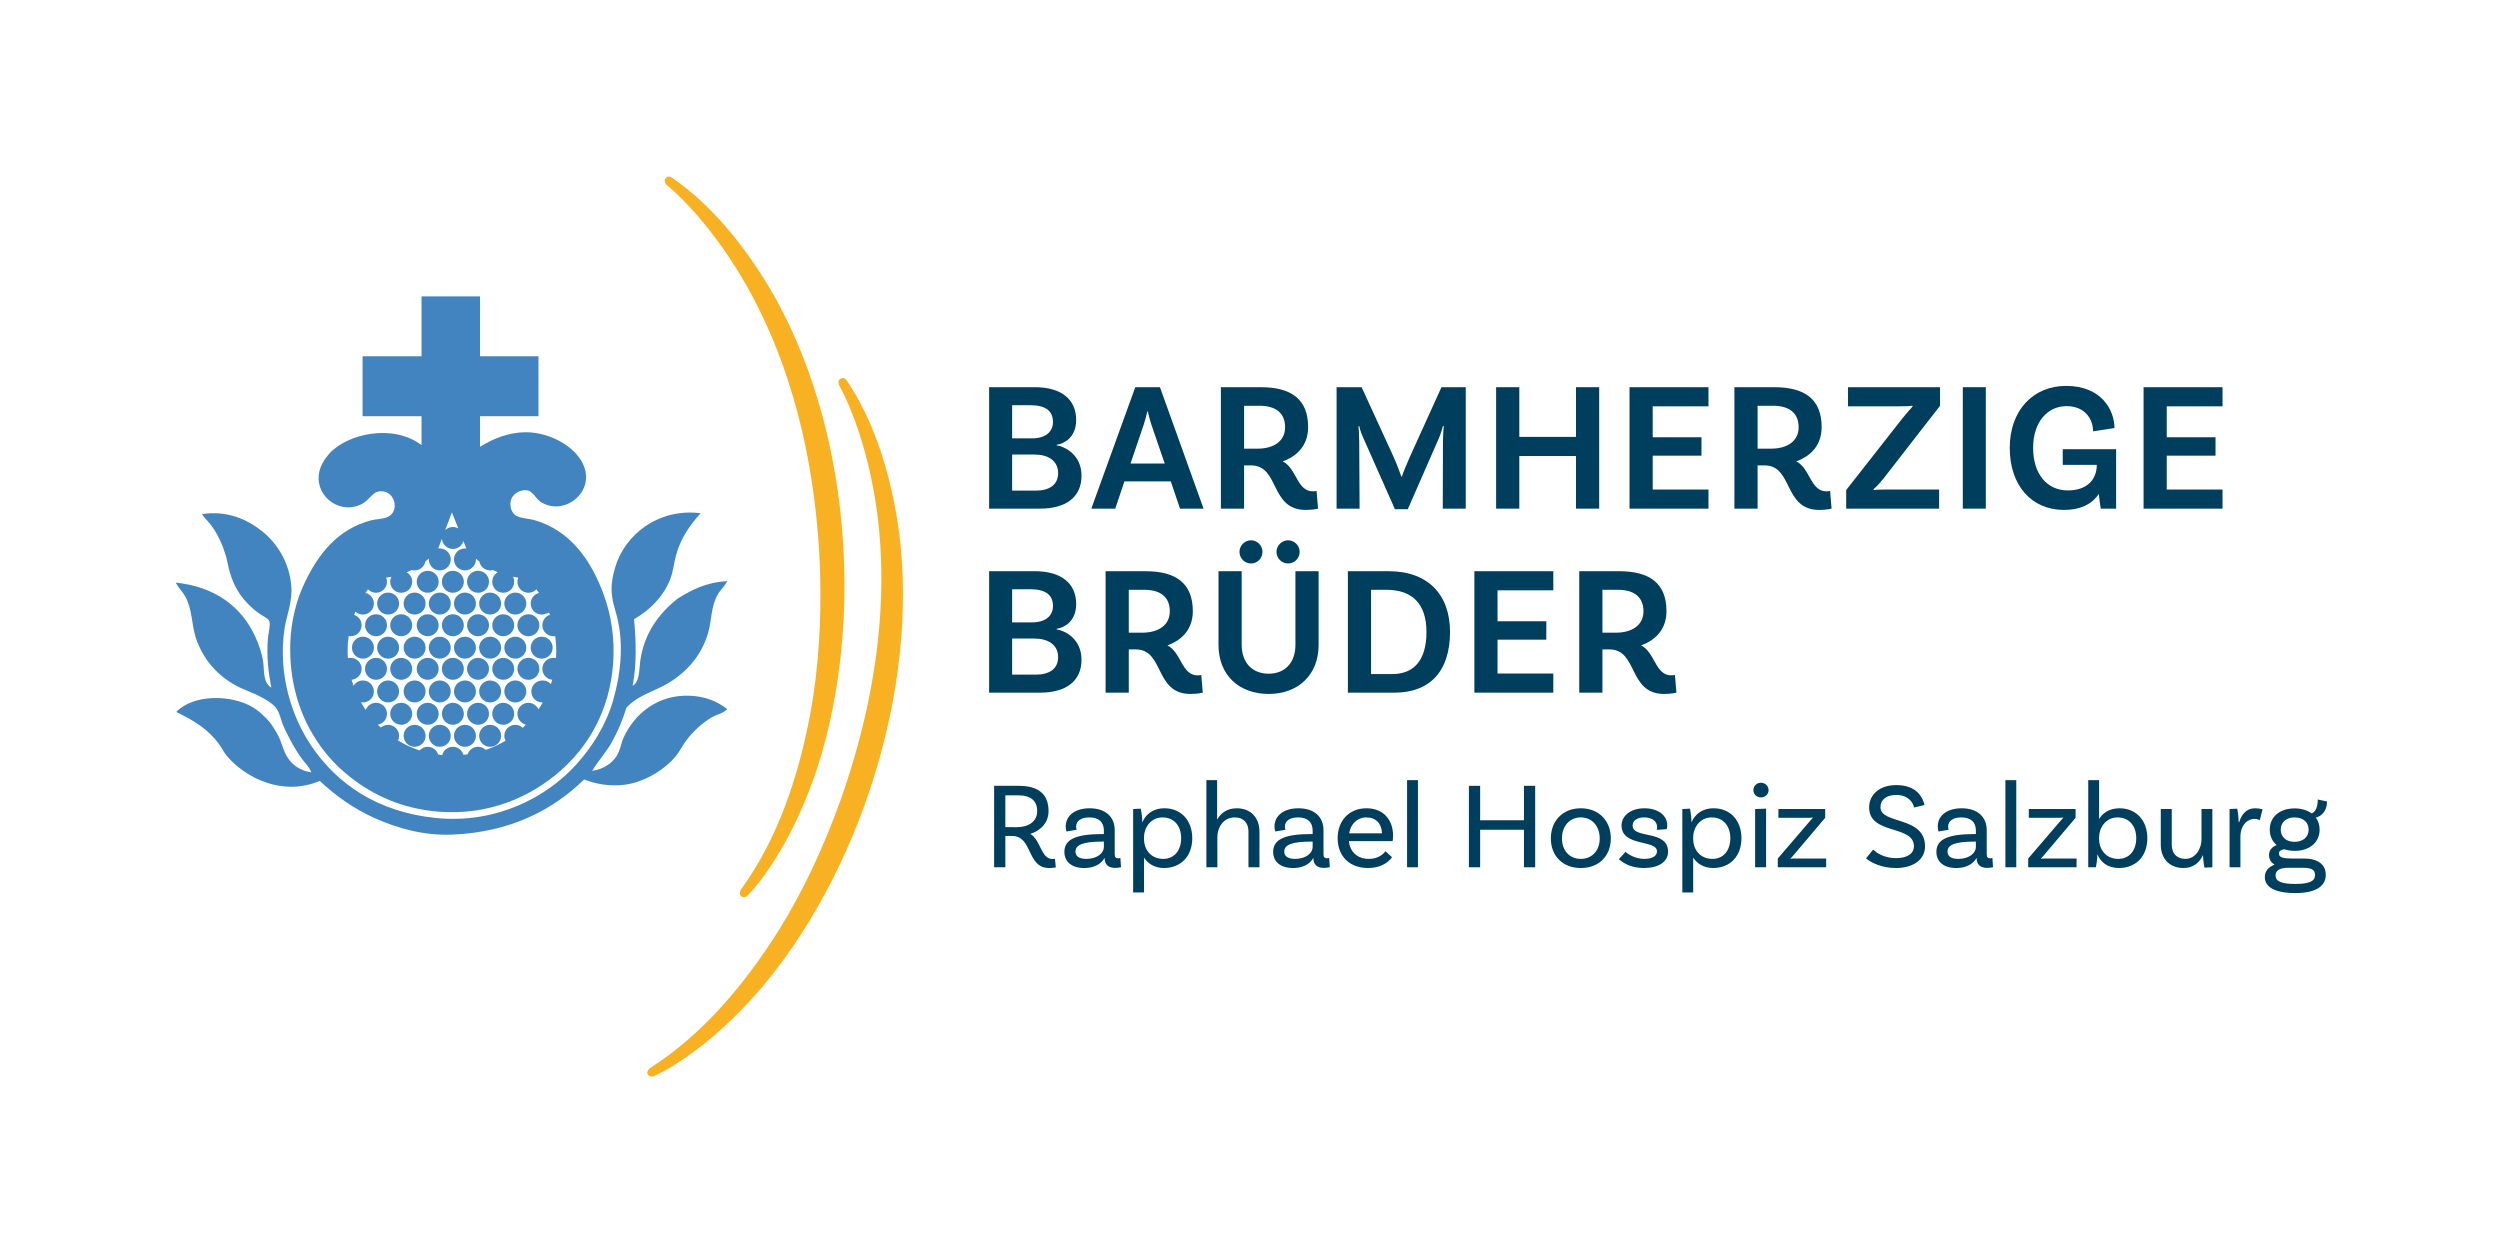 <?xml version="1.0" encoding="utf-8"?>
<!-- Generator: Adobe Illustrator 29.5.1, SVG Export Plug-In . SVG Version: 9.03 Build 0)  -->
<svg version="1.1" id="Ebene_1" xmlns="http://www.w3.org/2000/svg" xmlns:xlink="http://www.w3.org/1999/xlink" x="0px" y="0px"
	 viewBox="0 0 1114.016 558.425" style="enable-background:new 0 0 1114.016 558.425;" xml:space="preserve">
<g>
	<g>
		<path style="fill:#003E5D;" d="M470.482,386.518c0,0-1.375,0.275-2.97,0.275c-10.174,0-7.149-14.298-16.608-14.298h-2.914v13.968
			h-5.005v-36.295h10.943c8.47,0,13.309,3.409,13.309,11.273c0,5.06-3.354,8.579-8.139,10.174c4.674,2.64,4.729,11.163,9.898,11.163
			c0.66,0,1.1-0.11,1.1-0.11L470.482,386.518z M453.214,368.59c5.114,0,8.964-2.529,8.964-7.148c0-4.675-2.97-7.039-8.469-7.039
			h-5.719v14.188H453.214z"/>
		<path style="fill:#003E5D;" d="M499.533,386.408c0,0-1.265,0.33-2.64,0.33c-2.694,0-4.674-1.266-4.674-4.29v-0.055h-0.11
			c-0.715,1.319-2.97,4.399-9.019,4.399c-5.72,0-8.799-2.97-8.799-7.204c0-5.664,5.389-7.919,16.827-7.919h0.771v-1.649
			c0-3.52-2.146-5.774-6.435-5.774c-3.685,0-5.939,1.484-5.939,4.179c0,0.605,0.11,0.936,0.275,1.32l-4.564,0.77
			c0,0-0.33-0.989-0.33-2.254c0-4.729,4.069-8.084,10.669-8.084c7.039,0,11.163,3.794,11.163,9.788v10.504
			c0,1.43,0.385,1.979,1.595,1.979c0.33,0,0.715-0.055,0.936-0.109L499.533,386.408z M491.89,377.499v-2.475h-0.771
			c-8.854,0-11.878,1.595-11.878,4.454c0,2.035,1.54,3.245,4.839,3.245C489.14,382.724,491.89,379.919,491.89,377.499z"/>
		<path style="fill:#003E5D;" d="M531.279,373.54c0,7.974-5.06,13.253-12.648,13.253c-4.069,0-7.094-1.925-8.854-4.619v15.508h-4.84
			v-37.175l3.409-0.165c0.386,1.76,0.716,5.004,0.66,6.049h0.056c1.43-3.354,4.509-6.214,9.843-6.214
			C526.22,360.177,531.279,365.511,531.279,373.54z M526.33,373.54c0-5.555-3.189-9.294-8.305-9.294
			c-5.499,0-8.248,4.895-8.248,8.743v1.045c0,3.905,2.584,8.689,8.578,8.689C523.195,382.724,526.33,379.039,526.33,373.54z"/>
		<path style="fill:#003E5D;" d="M561.221,370.57v15.893h-4.895V370.57c0-3.795-2.145-6.324-6.049-6.324
			c-5.39,0-7.81,4.784-7.81,8.688v13.528h-4.894v-38.825h4.784v17.433h0.109c1.54-2.694,4.29-4.894,8.634-4.894
			C557.316,360.177,561.221,364.355,561.221,370.57z"/>
		<path style="fill:#003E5D;" d="M592.564,386.408c0,0-1.265,0.33-2.64,0.33c-2.694,0-4.674-1.266-4.674-4.29v-0.055h-0.11
			c-0.715,1.319-2.97,4.399-9.019,4.399c-5.72,0-8.799-2.97-8.799-7.204c0-5.664,5.389-7.919,16.827-7.919h0.771v-1.649
			c0-3.52-2.146-5.774-6.435-5.774c-3.685,0-5.939,1.484-5.939,4.179c0,0.605,0.11,0.936,0.275,1.32l-4.564,0.77
			c0,0-0.33-0.989-0.33-2.254c0-4.729,4.069-8.084,10.669-8.084c7.039,0,11.163,3.794,11.163,9.788v10.504
			c0,1.43,0.385,1.979,1.595,1.979c0.33,0,0.715-0.055,0.936-0.109L592.564,386.408z M584.921,377.499v-2.475h-0.771
			c-8.854,0-11.878,1.595-11.878,4.454c0,2.035,1.54,3.245,4.839,3.245C582.171,382.724,584.921,379.919,584.921,377.499z"/>
		<path style="fill:#003E5D;" d="M601.075,374.805c0.495,4.784,3.74,7.919,8.909,7.919c3.959,0,6.214-1.87,7.369-3.41l2.97,2.695
			c-2.42,3.189-6.27,4.784-10.724,4.784c-8.304,0-13.528-5.334-13.528-13.253c0-7.754,5.004-13.363,12.868-13.363
			c7.644,0,11.823,5.334,11.823,12.153c0,1.539-0.22,2.475-0.22,2.475H601.075z M601.186,371.34h14.628
			c-0.055-4.289-2.75-7.094-6.874-7.094C604.76,364.246,601.9,367.16,601.186,371.34z"/>
		<path style="fill:#003E5D;" d="M627.002,347.638h4.84v38.825h-4.84V347.638z"/>
		<path style="fill:#003E5D;" d="M684.088,350.168v36.295h-5.005v-16.718h-19.522v16.718h-5.004v-36.295h5.004v15.343h19.522
			v-15.343H684.088z"/>
		<path style="fill:#003E5D;" d="M717.791,373.595c0,7.864-5.334,13.198-13.363,13.198c-8.028,0-13.362-5.334-13.362-13.198
			s5.334-13.418,13.362-13.418C712.457,360.177,717.791,365.73,717.791,373.595z M712.842,373.595c0-5.39-3.354-9.349-8.414-9.349
			c-5.059,0-8.413,3.959-8.413,9.349c0,5.389,3.354,9.129,8.413,9.129C709.487,382.724,712.842,378.983,712.842,373.595z"/>
		<path style="fill:#003E5D;" d="M738.412,368.535c0-2.694-2.365-4.289-5.774-4.289c-3.245,0-5.114,1.484-5.114,3.629
			c0,6.104,15.618,1.705,15.782,11.549c0.056,4.675-4.399,7.369-10.723,7.369c-6.38,0-9.734-2.694-11.219-3.904l2.97-3.3
			c1.1,1.045,4.344,3.135,8.304,3.135c3.85,0,5.719-1.375,5.719-3.354c0-5.335-15.782-1.925-15.782-11.549
			c0-4.289,4.069-7.644,10.173-7.644c6.104,0,10.174,3.189,10.174,7.479c0,1.045-0.22,1.814-0.22,1.814l-4.454,0.33
			C738.356,369.415,738.412,368.92,738.412,368.535z"/>
		<path style="fill:#003E5D;" d="M775.997,373.54c0,7.974-5.06,13.253-12.648,13.253c-4.069,0-7.094-1.925-8.854-4.619v15.508h-4.84
			v-37.175l3.409-0.165c0.386,1.76,0.716,5.004,0.66,6.049h0.056c1.43-3.354,4.509-6.214,9.843-6.214
			C770.938,360.177,775.997,365.511,775.997,373.54z M771.048,373.54c0-5.555-3.189-9.294-8.305-9.294
			c-5.499,0-8.248,4.895-8.248,8.743v1.045c0,3.905,2.584,8.689,8.578,8.689C767.913,382.724,771.048,379.039,771.048,373.54z"/>
		<path style="fill:#003E5D;" d="M784.679,355.337c-1.87,0-3.354-1.375-3.354-3.244c0-1.87,1.484-3.3,3.354-3.3
			c1.869,0,3.409,1.43,3.409,3.3C788.088,353.962,786.548,355.337,784.679,355.337z M782.094,360.507l4.895-0.165v26.121h-4.895
			V360.507z"/>
		<path style="fill:#003E5D;" d="M792.196,382.559l14.243-16.608c0.715-0.824,0.99-1.154,1.375-1.539l-0.055-0.11
			c-0.605,0.11-1.43,0.11-2.145,0.11h-13.144v-3.904h20.842v3.904l-13.362,15.782c-1.101,1.32-1.485,1.76-2.09,2.365l0.055,0.109
			c0.55-0.109,1.21-0.109,2.364-0.109h13.474v3.904h-21.558V382.559z"/>
		<path style="fill:#003E5D;" d="M844.938,354.237c-4.234,0-6.983,2.034-6.983,5.499c0,7.699,19.853,3.795,19.853,17.378
			c0,5.829-5.114,9.679-12.924,9.679c-6.489,0-11.163-2.42-13.363-4.29l3.135-3.904c1.484,1.32,4.729,3.795,10.229,3.795
			c5.005,0,7.974-2.035,7.974-5.279c0-9.679-19.962-4.949-19.962-17.323c0-5.938,4.949-9.953,12.043-9.953
			c9.844,0,11.989,6.269,12.648,8.854l-4.674,1.155C852.583,357.922,850.604,354.237,844.938,354.237z"/>
		<path style="fill:#003E5D;" d="M888.107,386.408c0,0-1.266,0.33-2.64,0.33c-2.695,0-4.675-1.266-4.675-4.29v-0.055h-0.11
			c-0.715,1.319-2.969,4.399-9.019,4.399c-5.719,0-8.799-2.97-8.799-7.204c0-5.664,5.39-7.919,16.828-7.919h0.77v-1.649
			c0-3.52-2.145-5.774-6.434-5.774c-3.685,0-5.939,1.484-5.939,4.179c0,0.605,0.109,0.936,0.274,1.32l-4.564,0.77
			c0,0-0.329-0.989-0.329-2.254c0-4.729,4.069-8.084,10.668-8.084c7.039,0,11.164,3.794,11.164,9.788v10.504
			c0,1.43,0.385,1.979,1.595,1.979c0.33,0,0.715-0.055,0.935-0.109L888.107,386.408z M880.463,377.499v-2.475h-0.77
			c-8.854,0-11.879,1.595-11.879,4.454c0,2.035,1.54,3.245,4.84,3.245C877.714,382.724,880.463,379.919,880.463,377.499z"/>
		<path style="fill:#003E5D;" d="M893.626,347.638h4.84v38.825h-4.84V347.638z"/>
		<path style="fill:#003E5D;" d="M903.779,382.559l14.243-16.608c0.715-0.824,0.99-1.154,1.375-1.539l-0.056-0.11
			c-0.604,0.11-1.43,0.11-2.145,0.11h-13.143v-3.904h20.842v3.904l-13.363,15.782c-1.1,1.32-1.484,1.76-2.09,2.365l0.055,0.109
			c0.551-0.109,1.21-0.109,2.365-0.109h13.473v3.904h-21.557V382.559z"/>
		<path style="fill:#003E5D;" d="M956.872,373.54c0,7.974-5.06,13.253-12.648,13.253c-5.169,0-8.304-2.75-9.624-6.214
			c0.056,1.045-0.274,4.124-0.66,5.884h-3.409v-38.825h4.84v17.323c1.649-2.694,4.564-4.784,9.128-4.784
			C951.812,360.177,956.872,365.511,956.872,373.54z M951.923,373.54c0-5.555-3.189-9.294-8.305-9.294
			c-5.499,0-8.248,4.895-8.248,8.743v1.045c0,3.905,2.584,8.689,8.578,8.689C948.788,382.724,951.923,379.039,951.923,373.54z"/>
		<path style="fill:#003E5D;" d="M985.841,360.507v25.956l-3.52,0.165c-0.44-1.979-0.66-4.895-0.66-5.499h-0.055
			c-1.431,3.134-4.18,5.664-8.634,5.664c-6.215,0-10.119-4.18-10.119-10.394v-15.893h4.895v15.893c0,3.794,2.145,6.324,6.049,6.324
			c4.784,0,7.204-4.895,7.204-8.634v-13.583H985.841z"/>
		<path style="fill:#003E5D;" d="M1008.193,360.616l-1.21,4.895c-0.55-0.33-1.32-0.605-2.42-0.605c-2.915,0-6.214,2.585-6.214,7.975
			v13.583h-4.84v-25.956l3.409-0.165c0.44,1.979,0.66,4.894,0.66,6.049h0.22c0.99-3.409,3.19-6.214,7.039-6.214
			C1005.993,360.177,1007.203,360.342,1008.193,360.616z"/>
		<path style="fill:#003E5D;" d="M1036.384,389.872c0,4.455-3.629,8.084-13.527,8.084c-9.35,0-13.639-2.749-13.639-7.148
			c0-2.53,1.484-4.455,4.399-5.5c-1.54-0.88-2.529-2.254-2.529-4.399c0-2.145,1.539-3.629,3.409-4.344
			c-1.979-1.65-3.079-4.015-3.079-6.874c0-5.664,4.399-9.459,11.053-9.459c3.08,0,5.72,0.825,7.645,2.255
			c1.869-0.88,2.694-3.024,2.694-6.215l4.125,0.88c0,4.95-3.3,6.875-5.005,7.149c1.1,1.485,1.705,3.3,1.705,5.39
			c0,5.664-4.455,9.458-11.108,9.458c-1.705,0-3.3-0.274-4.675-0.715c-1.43,0.221-2.364,0.825-2.364,1.87
			c0,1.814,2.09,2.255,5.664,2.255h5.389C1032.699,382.559,1036.384,385.088,1036.384,389.872z M1031.6,389.872
			c0-2.64-2.09-3.189-5.994-3.189h-5.774c-4.564,0-5.829,1.54-5.829,3.41c0,2.64,2.53,3.794,8.854,3.794
			C1029.125,393.887,1031.6,392.677,1031.6,389.872z M1016.312,369.69c0,3.299,2.42,5.444,6.159,5.444
			c3.795,0,6.27-2.146,6.27-5.444c0-3.3-2.475-5.444-6.214-5.444C1018.786,364.246,1016.312,366.391,1016.312,369.69z"/>
	</g>
</g>
<g>
	<g>
		<path style="fill:#003E5D;" d="M481.925,211.977c0,9.348-6.642,14.678-18.532,14.678h-22.632v-54.121h20.418
			c11.48,0,18.368,5.248,18.368,14.596c0,8.036-5.576,10.578-8.692,11.07v0.246C474.545,199.021,481.925,202.629,481.925,211.977z
			 M459.211,180.571h-8.2v14.76h8.938c6.067,0,9.266-3.034,9.266-7.298C469.215,183.195,466.017,180.571,459.211,180.571z
			 M471.511,210.829c0-5.576-4.51-8.282-10.578-8.282h-9.922v16.072h10.66C467.411,218.619,471.511,216.159,471.511,210.829z"/>
		<path style="fill:#003E5D;" d="M521.719,214.519h-20.664l-4.101,12.136h-10.659l19.598-54.121h10.988l19.434,54.121h-10.496
			L521.719,214.519z M519.013,206.565l-5.904-17.22c-0.573-1.64-1.147-3.936-1.64-5.986h-0.246c-0.41,2.05-1.066,4.346-1.64,6.068
			l-5.822,17.138H519.013z"/>
		<path style="fill:#003E5D;" d="M587.334,226.655c0,0-2.132,0.574-5.493,0.574c-16.072,0-11.562-19.844-24.354-19.844h-3.116v19.27
			h-10.332v-54.121h17.794c13.612,0,21.074,5.412,21.074,17.794c0,7.544-4.264,12.71-11.316,15.252
			c6.232,3.116,6.314,13.366,13.448,13.366c0.902,0,1.641-0.164,1.641-0.164L587.334,226.655z M560.438,199.923
			c7.134,0,12.218-3.362,12.218-9.512c0-6.314-4.1-9.594-11.398-9.594h-6.888v19.106H560.438z"/>
		<path style="fill:#003E5D;" d="M653.154,226.655h-10.25l0.082-30.012c0-2.378,0.246-6.232,0.41-6.642l-0.41-0.164
			c-0.164,0.738-1.147,4.018-1.804,5.412l-13.858,31.652h-5.739l-14.187-31.98c-1.066-2.214-1.64-4.674-1.722-5.084l-0.328,0.164
			c0.082,0.41,0.328,4.264,0.328,6.642l0.164,30.012H595.59v-54.121h11.152l14.187,30.915c1.394,3.116,3.116,7.626,3.525,8.938
			h0.246c0.328-1.312,2.214-5.822,3.608-8.938l14.022-30.915h10.823V226.655z"/>
		<path style="fill:#003E5D;" d="M712.604,172.535v54.121h-10.332v-23.452h-25.256v23.452h-10.332v-54.121h10.332v22.14h25.256
			v-22.14H712.604z"/>
		<path style="fill:#003E5D;" d="M736.458,181.063v13.776h21.73v8.2h-21.73v15.088h24.847v8.528h-35.179v-54.121h35.179v8.528
			H736.458z"/>
		<path style="fill:#003E5D;" d="M816.161,226.655c0,0-2.132,0.574-5.494,0.574c-16.072,0-11.562-19.844-24.354-19.844h-3.116v19.27
			h-10.332v-54.121h17.795c13.611,0,21.074,5.412,21.074,17.794c0,7.544-4.265,12.71-11.316,15.252
			c6.232,3.116,6.314,13.366,13.448,13.366c0.901,0,1.64-0.164,1.64-0.164L816.161,226.655z M789.265,199.923
			c7.134,0,12.219-3.362,12.219-9.512c0-6.314-4.101-9.594-11.398-9.594h-6.889v19.106H789.265z"/>
		<path style="fill:#003E5D;" d="M822.671,218.373l25.338-32.308c1.558-1.886,3.608-4.264,4.264-4.92l-0.164-0.328
			c-1.065,0.164-3.279,0.246-6.806,0.246H823.49v-8.528h41.001v8.282l-25.093,32.308c-2.378,2.952-3.854,4.264-4.592,4.92
			l0.246,0.328c0.82-0.164,2.952-0.246,6.806-0.246h22.223v8.528h-41.41V218.373z"/>
		<path style="fill:#003E5D;" d="M874.642,172.535h10.25v54.121h-10.25V172.535z"/>
		<path style="fill:#003E5D;" d="M942.956,226.655h-6.807c-0.163-0.656-0.573-3.034-0.901-6.56
			c-3.116,4.674-8.364,7.134-15.498,7.134c-14.515,0-24.19-10.906-24.19-27.634c0-16.811,10.496-27.634,25.092-27.634
			c15.908,0,21.566,10.906,21.566,18.778l-9.512,1.476c0-5.084-3.28-11.234-11.891-11.234c-8.2,0-14.842,6.806-14.842,18.614
			c0,11.316,5.904,18.942,15.498,18.942c8.528,0,12.874-4.838,12.874-11.398h-15.17v-6.97h23.78V226.655z"/>
		<path style="fill:#003E5D;" d="M965.521,181.063v13.776h21.73v8.2h-21.73v15.088h24.847v8.528h-35.179v-54.121h35.179v8.528
			H965.521z"/>
		<path style="fill:#003E5D;" d="M481.925,293.978c0,9.348-6.642,14.678-18.532,14.678h-22.632v-54.121h20.418
			c11.48,0,18.368,5.248,18.368,14.596c0,8.036-5.576,10.578-8.692,11.07v0.246C474.545,281.021,481.925,284.629,481.925,293.978z
			 M459.211,262.571h-8.2v14.76h8.938c6.067,0,9.266-3.034,9.266-7.298C469.215,265.195,466.017,262.571,459.211,262.571z
			 M471.511,292.829c0-5.576-4.51-8.282-10.578-8.282h-9.922v16.072h10.66C467.411,300.619,471.511,298.159,471.511,292.829z"/>
		<path style="fill:#003E5D;" d="M535.954,308.655c0,0-2.132,0.574-5.494,0.574c-16.072,0-11.562-19.844-24.354-19.844h-3.116v19.27
			h-10.332v-54.121h17.795c13.611,0,21.074,5.412,21.074,17.794c0,7.544-4.265,12.71-11.316,15.252
			c6.232,3.116,6.314,13.366,13.448,13.366c0.901,0,1.64-0.164,1.64-0.164L535.954,308.655z M509.058,281.923
			c7.134,0,12.219-3.362,12.219-9.512c0-6.314-4.101-9.594-11.398-9.594h-6.889v19.106H509.058z"/>
		<path style="fill:#003E5D;" d="M587.581,254.535v32.882c0,13.202-9.021,21.812-22.223,21.812c-13.448,0-22.386-8.61-22.386-21.812
			v-32.882h10.332v32.8c0,8.2,4.92,12.874,12.054,12.874c6.97,0,11.891-4.674,11.891-12.792v-32.882H587.581z M552.32,245.925
			c0-2.788,2.296-5.166,5.166-5.166c2.788,0,5.084,2.378,5.084,5.166c0,2.87-2.296,5.166-5.084,5.166
			C554.616,251.091,552.32,248.795,552.32,245.925z M568.803,245.925c0-2.788,2.378-5.166,5.166-5.166
			c2.87,0,5.166,2.378,5.166,5.166c0,2.87-2.296,5.166-5.166,5.166C571.181,251.091,568.803,248.795,568.803,245.925z"/>
		<path style="fill:#003E5D;" d="M646.136,281.596c0,18.04-9.43,27.06-24.764,27.06h-20.747v-54.121h18.204
			C636.378,254.535,646.136,265.031,646.136,281.596z M635.64,281.596c0-12.629-6.396-18.779-17.876-18.779h-6.807v37.556h9.431
			C629.489,300.373,635.64,294.879,635.64,281.596z"/>
		<path style="fill:#003E5D;" d="M667.315,263.063v13.776h21.73v8.2h-21.73v15.088h24.847v8.528h-35.179v-54.121h35.179v8.528
			H667.315z"/>
		<path style="fill:#003E5D;" d="M747.019,308.655c0,0-2.132,0.574-5.494,0.574c-16.072,0-11.562-19.844-24.354-19.844h-3.116v19.27
			h-10.332v-54.121h17.795c13.611,0,21.074,5.412,21.074,17.794c0,7.544-4.265,12.71-11.316,15.252
			c6.232,3.116,6.314,13.366,13.448,13.366c0.901,0,1.64-0.164,1.64-0.164L747.019,308.655z M720.122,281.923
			c7.134,0,12.219-3.362,12.219-9.512c0-6.314-4.101-9.594-11.398-9.594h-6.889v19.106H720.122z"/>
	</g>
</g>
<g>
	<g>
		<path style="fill:#F8B123;" d="M299.247,79.034c18.245,12.565,32.284,30.368,43.642,49.193
			c35.647,60.17,42.675,146.943,21.537,213.236c-4.573,13.939-10.456,27.519-18.16,40.022c-3.915,6.291-8.101,12.338-13.24,17.738
			c0,0-1.31,1.166-2.654,0.233c-1.34-0.932-0.288-2.941-0.288-2.941c16.644-22.877,25.692-50.584,30.944-78.151
			c3.847-20.868,5.002-42.23,4.416-63.423c-1.886-56.125-16.761-114.056-53.615-157.647c-4.539-5.331-9.469-10.504-14.845-14.961
			c0,0-1.406-1.563-0.511-2.739C297.752,77.906,299.247,79.034,299.247,79.034z"/>
		<path style="fill:#F8B123;" d="M377.181,169.339c12.369,18.379,18.907,40.087,22.575,61.764
			c11.115,69.049-14.149,152.36-58.113,206.291c-9.363,11.296-19.812,21.773-31.564,30.584c-5.948,4.416-12.061,8.509-18.818,11.649
			c0,0-1.649,0.603-2.554-0.754c-0.905-1.361,0.806-2.842,0.806-2.842c23.875-15.187,42.446-37.65,57.438-61.373
			c11.224-18.005,20.131-37.458,27.351-57.39c18.818-52.912,26.206-112.263,7.892-166.327c-2.266-6.627-4.957-13.247-8.327-19.363
			c0,0-0.734-1.968,0.531-2.736C376.204,167.741,377.181,169.339,377.181,169.339z"/>
	</g>
	<g>
		<g>
			<path style="fill:#4284BF;" d="M277.877,328.683c-0.926,2.042-1.278,4.432-2.333,6.779c-1.952,4.349-6.445,7.26-11.652,8.053
				c2.426-4.217,6.086-8.049,8.688-12.714c2.641-4.737,4.866-9.872,6.567-15.463c4.274-4.669,9.951-6.51,15.255-9.111
				c9.872-4.845,17.979-13.012,21.187-24.366c1.518-5.372,1.206-11.627,4.238-16.949c1.177-2.067,3.025-3.538,4.234-5.932
				c-9.574,0.456-16.034,4.019-22.245,7.841c-7.967,6.456-14.763,15.036-16.525,27.754c-0.531,3.84-0.172,9.273-3.388,11.017
				c1.895-9.721,1.529-20.085,0.635-29.663c7.048-4.055,13.116-10.156,16.102-17.796c1.396-3.571,1.597-7.202,2.752-11.229
				c2.103-7.321,6.072-12.944,10.805-18.219c-19.274-2.372-34.081,10.037-38.136,24.363c-0.743,2.627-1.299,5.089-1.482,7.626
				c-0.413,5.756,1.317,10.03,2.329,13.985c3.305,12.901,1.486,26.799-1.906,38.135c-3.323,11.103-9.574,20.48-16.102,27.754
				c-12.969,14.455-35.566,26.699-62.71,23.943c-26.01-2.645-43.996-15.158-55.508-32.204c-8.437-12.495-15-31.615-11.867-52.332
				c0.843-5.577,3.617-11.785,2.968-19.066c-0.919-10.292-6.144-18.578-12.711-23.943c-6.617-5.401-15.843-9.642-27.119-7.837
				c1.306,1.891,2.935,3.323,4.234,5.085c2.81,3.804,4.895,8.329,6.359,13.134c0.746,2.462,1.095,5.031,1.906,7.841
				c2.272,7.852,6.406,12.947,11.864,17.372c1.841,1.489,5.318,2.986,5.72,4.234c0.542,1.69-0.441,5.386-0.635,7.629
				c-0.689,8.06,0.165,14.961,1.482,22.034c-3.829-2.487-3.057-7.751-3.599-11.44c-0.621-4.22-2.056-8.096-3.603-11.44
				c-6.104-13.206-17.806-22.141-35.383-23.943c1.493,2.742,2.979,3.876,4.238,6.147c3.223,5.799,2.817,12.51,4.662,18.219
				c3.603,11.139,11.663,19.281,22.245,23.516c4.547,1.819,12.075,5.049,14.196,8.9c1.324,2.404,1.801,5.397,2.964,7.837
				c2.376,4.992,4.888,9.729,7.841,13.773c1.518,2.081,3.556,3.912,4.238,6.144c-4.866-0.75-8.103-3.054-10.382-6.355
				c-2.167-3.14-2.756-7.281-4.662-10.593c-1.367-2.379-2.734-4.83-4.873-6.994c-1.586-1.6-3.843-3.732-6.144-5.085
				c-9.503-5.569-26.139-5.979-34.109,2.121c7.816,3.754,14.494,7.819,19.278,14.616c1.313,1.866,2.056,3.52,3.391,5.089
				c8.124,9.556,24.678,18.111,41.311,11.013c6.761,6.348,14.968,12.398,24.79,16.741c9.592,4.238,21.302,7.712,34.109,7.202
				c26.153-1.048,45.018-11.053,58.899-24.578c4.927,1.995,11.516,3.223,18.219,2.333c9.585-1.274,19.324-7.798,23.728-14.196
				c1.565-2.268,2.501-4.242,4.026-6.144c2.989-3.725,6.825-7.324,11.017-9.746c2.092-1.206,4.809-1.554,6.779-3.599
				c-4.378-3.481-9.926-5.591-16.102-5.932C292.859,309.201,282.514,318.466,277.877,328.683"/>
			<path style="fill:#4284BF;" d="M183.67,318.067c0-2.706-2.193-4.898-4.895-4.898c-2.706,0-4.898,2.193-4.898,4.898
				c0,2.702,2.193,4.895,4.898,4.895C181.478,322.962,183.67,320.769,183.67,318.067"/>
			<path style="fill:#4284BF;" d="M195.477,318.067c0-2.706-2.193-4.898-4.895-4.898c-2.706,0-4.898,2.193-4.898,4.898
				c0,2.702,2.193,4.895,4.898,4.895C193.284,322.962,195.477,320.769,195.477,318.067"/>
			<path style="fill:#4284BF;" d="M206.695,318.067c0-2.706-2.193-4.898-4.895-4.898c-2.706,0-4.898,2.193-4.898,4.898
				c0,2.702,2.193,4.895,4.898,4.895C204.502,322.962,206.695,320.769,206.695,318.067"/>
			<path style="fill:#4284BF;" d="M217.912,318.067c0-2.706-2.193-4.898-4.895-4.898c-2.706,0-4.895,2.193-4.895,4.898
				c0,2.702,2.189,4.895,4.895,4.895C215.72,322.962,217.912,320.769,217.912,318.067"/>
			<path style="fill:#4284BF;" d="M224.235,313.171c-2.702,0-4.895,2.193-4.895,4.898c0,2.702,2.193,4.895,4.895,4.895
				s4.895-2.193,4.895-4.895C229.13,315.363,226.937,313.171,224.235,313.171"/>
			<path style="fill:#4284BF;" d="M172.452,298.03c0-2.702-2.193-4.895-4.895-4.895c-2.706,0-4.898,2.193-4.898,4.895
				c0,2.706,2.193,4.895,4.898,4.895C170.259,302.925,172.452,300.736,172.452,298.03"/>
			<path style="fill:#4284BF;" d="M173.878,298.03c0,2.706,2.193,4.895,4.895,4.895c2.706,0,4.898-2.189,4.898-4.895
				c0-2.702-2.193-4.895-4.898-4.895C176.071,293.136,173.878,295.328,173.878,298.03"/>
			<path style="fill:#4284BF;" d="M195.477,298.03c0-2.702-2.193-4.895-4.895-4.895c-2.706,0-4.898,2.193-4.898,4.895
				c0,2.706,2.193,4.895,4.898,4.895C193.284,302.925,195.477,300.736,195.477,298.03"/>
			<path style="fill:#4284BF;" d="M206.695,298.03c0-2.702-2.193-4.895-4.895-4.895c-2.706,0-4.898,2.193-4.898,4.895
				c0,2.706,2.193,4.895,4.898,4.895C204.502,302.925,206.695,300.736,206.695,298.03"/>
			<path style="fill:#4284BF;" d="M217.912,298.03c0-2.702-2.193-4.895-4.895-4.895c-2.706,0-4.895,2.193-4.895,4.895
				c0,2.706,2.189,4.895,4.895,4.895C215.72,302.925,217.912,300.736,217.912,298.03"/>
			<path style="fill:#4284BF;" d="M219.339,298.03c0,2.706,2.193,4.895,4.895,4.895c2.706,0,4.898-2.189,4.898-4.895
				c0-2.702-2.193-4.895-4.898-4.895C221.531,293.136,219.339,295.328,219.339,298.03"/>
			<path style="fill:#4284BF;" d="M235.454,293.135c-2.702,0-4.898,2.193-4.898,4.895c0,2.706,2.196,4.898,4.898,4.898
				c2.702,0,4.895-2.193,4.895-4.898C240.349,295.328,238.156,293.135,235.454,293.135"/>
			<path style="fill:#4284BF;" d="M167.557,283.507c2.702,0,4.895-2.193,4.895-4.895c0-2.706-2.193-4.898-4.895-4.898
				c-2.706,0-4.895,2.193-4.895,4.898C162.662,281.315,164.851,283.507,167.557,283.507"/>
			<path style="fill:#4284BF;" d="M173.878,278.612c0,2.702,2.193,4.895,4.895,4.895c2.706,0,4.898-2.193,4.898-4.895
				c0-2.706-2.193-4.895-4.898-4.895C176.071,273.717,173.878,275.906,173.878,278.612"/>
			<path style="fill:#4284BF;" d="M190.581,273.715c-2.706,0-4.895,2.193-4.895,4.895c0,2.706,2.189,4.898,4.895,4.898
				c2.702,0,4.895-2.193,4.895-4.898C195.476,275.908,193.284,273.715,190.581,273.715"/>
			<path style="fill:#4284BF;" d="M201.799,273.715c-2.706,0-4.895,2.193-4.895,4.895c0,2.706,2.189,4.898,4.895,4.898
				c2.702,0,4.895-2.193,4.895-4.898C206.694,275.908,204.501,273.715,201.799,273.715"/>
			<path style="fill:#4284BF;" d="M213.017,273.715c-2.702,0-4.895,2.193-4.895,4.895c0,2.706,2.193,4.898,4.895,4.898
				c2.702,0,4.895-2.193,4.895-4.898C217.911,275.908,215.719,273.715,213.017,273.715"/>
			<path style="fill:#4284BF;" d="M219.339,278.612c0,2.702,2.193,4.895,4.895,4.895c2.706,0,4.898-2.193,4.898-4.895
				c0-2.706-2.193-4.895-4.898-4.895C221.531,273.717,219.339,275.906,219.339,278.612"/>
			<path style="fill:#4284BF;" d="M230.557,278.612c0,2.702,2.193,4.895,4.898,4.895c2.702,0,4.895-2.193,4.895-4.895
				c0-2.706-2.193-4.895-4.895-4.895C232.75,273.717,230.557,275.906,230.557,278.612"/>
			<path style="fill:#4284BF;" d="M190.581,264.14c2.702,0,4.895-2.193,4.895-4.895c0-2.706-2.193-4.898-4.895-4.898
				c-2.706,0-4.895,2.193-4.895,4.898C185.687,261.947,187.876,264.14,190.581,264.14"/>
			<path style="fill:#4284BF;" d="M201.799,264.14c2.702,0,4.895-2.193,4.895-4.895c0-2.706-2.193-4.898-4.895-4.898
				c-2.706,0-4.895,2.193-4.895,4.898C196.904,261.947,199.093,264.14,201.799,264.14"/>
			<path style="fill:#4284BF;" d="M213.017,264.14c2.702,0,4.895-2.193,4.895-4.895c0-2.706-2.193-4.898-4.895-4.898
				c-2.702,0-4.895,2.193-4.895,4.898C208.122,261.947,210.314,264.14,213.017,264.14"/>
			<path style="fill:#4284BF;" d="M184.75,322.982c-2.706,0-4.895,2.193-4.895,4.895c0,2.706,2.189,4.898,4.895,4.898
				c2.702,0,4.895-2.193,4.895-4.898C189.645,325.175,187.453,322.982,184.75,322.982"/>
			<path style="fill:#4284BF;" d="M195.969,322.982c-2.706,0-4.898,2.193-4.898,4.895c0,2.706,2.193,4.898,4.898,4.898
				c2.702,0,4.895-2.193,4.895-4.898C200.864,325.175,198.671,322.982,195.969,322.982"/>
			<path style="fill:#4284BF;" d="M207.186,322.982c-2.702,0-4.895,2.193-4.895,4.895c0,2.706,2.193,4.898,4.895,4.898
				c2.702,0,4.895-2.193,4.895-4.898C212.08,325.175,209.888,322.982,207.186,322.982"/>
			<path style="fill:#4284BF;" d="M218.404,322.982c-2.702,0-4.898,2.193-4.898,4.895c0,2.706,2.196,4.898,4.898,4.898
				s4.895-2.193,4.895-4.898C223.299,325.175,221.106,322.982,218.404,322.982"/>
			<path style="fill:#4284BF;" d="M177.839,308.115c0-2.706-2.193-4.898-4.895-4.898c-2.706,0-4.898,2.193-4.898,4.898
				c0,2.702,2.193,4.895,4.898,4.895C175.647,313.01,177.839,310.818,177.839,308.115"/>
			<path style="fill:#4284BF;" d="M179.854,308.115c0,2.702,2.193,4.895,4.895,4.895c2.706,0,4.898-2.193,4.898-4.895
				c0-2.706-2.193-4.898-4.898-4.898C182.047,303.217,179.854,305.41,179.854,308.115"/>
			<path style="fill:#4284BF;" d="M195.969,313.011c2.702,0,4.895-2.193,4.895-4.895c0-2.706-2.193-4.898-4.895-4.898
				c-2.706,0-4.898,2.193-4.898,4.898C191.071,310.818,193.263,313.011,195.969,313.011"/>
			<path style="fill:#4284BF;" d="M207.186,313.011c2.702,0,4.895-2.193,4.895-4.895c0-2.706-2.193-4.898-4.895-4.898
				c-2.702,0-4.895,2.193-4.895,4.898C202.291,310.818,204.483,313.011,207.186,313.011"/>
			<path style="fill:#4284BF;" d="M218.404,313.011c2.702,0,4.895-2.193,4.895-4.895c0-2.706-2.193-4.898-4.895-4.898
				s-4.898,2.193-4.898,4.898C213.506,310.818,215.702,313.011,218.404,313.011"/>
			<path style="fill:#4284BF;" d="M229.622,303.219c-2.702,0-4.898,2.193-4.898,4.898c0,2.702,2.196,4.895,4.898,4.895
				s4.895-2.193,4.895-4.895C234.517,305.411,232.325,303.219,229.622,303.219"/>
			<path style="fill:#4284BF;" d="M166.621,288.605c0-2.706-2.193-4.895-4.895-4.895c-2.706,0-4.898,2.189-4.898,4.895
				c0,2.702,2.193,4.895,4.898,4.895C164.428,293.5,166.621,291.307,166.621,288.605"/>
			<path style="fill:#4284BF;" d="M172.944,283.709c-2.706,0-4.895,2.193-4.895,4.895c0,2.706,2.189,4.898,4.895,4.898
				c2.702,0,4.895-2.193,4.895-4.898C177.838,285.901,175.646,283.709,172.944,283.709"/>
			<path style="fill:#4284BF;" d="M179.854,288.605c0,2.702,2.193,4.895,4.895,4.895c2.706,0,4.898-2.193,4.898-4.895
				c0-2.706-2.193-4.895-4.898-4.895C182.047,283.71,179.854,285.899,179.854,288.605"/>
			<path style="fill:#4284BF;" d="M191.072,288.605c0,2.702,2.193,4.895,4.898,4.895c2.702,0,4.895-2.193,4.895-4.895
				c0-2.706-2.193-4.895-4.895-4.895C193.265,283.71,191.072,285.899,191.072,288.605"/>
			<path style="fill:#4284BF;" d="M202.29,288.605c0,2.702,2.193,4.895,4.895,4.895c2.706,0,4.895-2.193,4.895-4.895
				c0-2.706-2.189-4.895-4.895-4.895C204.483,283.71,202.29,285.899,202.29,288.605"/>
			<path style="fill:#4284BF;" d="M218.404,283.709c-2.702,0-4.898,2.193-4.898,4.895c0,2.706,2.196,4.898,4.898,4.898
				s4.895-2.193,4.895-4.898C223.299,285.901,221.106,283.709,218.404,283.709"/>
			<path style="fill:#4284BF;" d="M234.518,288.605c0-2.706-2.193-4.895-4.895-4.895c-2.706,0-4.898,2.189-4.898,4.895
				c0,2.702,2.193,4.895,4.898,4.895C232.325,293.5,234.518,291.307,234.518,288.605"/>
			<path style="fill:#4284BF;" d="M236.478,288.605c0,2.702,2.193,4.895,4.898,4.895c2.702,0,4.895-2.193,4.895-4.895
				c0-2.706-2.193-4.895-4.895-4.895C238.671,283.71,236.478,285.899,236.478,288.605"/>
			<path style="fill:#4284BF;" d="M168.047,268.957c0,2.702,2.193,4.895,4.895,4.895c2.706,0,4.898-2.193,4.898-4.895
				c0-2.706-2.193-4.898-4.898-4.898C170.24,264.058,168.047,266.251,168.047,268.957"/>
			<path style="fill:#4284BF;" d="M184.75,273.852c2.702,0,4.895-2.193,4.895-4.895c0-2.706-2.193-4.898-4.895-4.898
				c-2.706,0-4.895,2.193-4.895,4.898C179.856,271.659,182.045,273.852,184.75,273.852"/>
			<path style="fill:#4284BF;" d="M191.072,268.957c0,2.702,2.193,4.895,4.898,4.895c2.702,0,4.895-2.193,4.895-4.895
				c0-2.706-2.193-4.898-4.895-4.898C193.265,264.058,191.072,266.251,191.072,268.957"/>
			<path style="fill:#4284BF;" d="M202.29,268.957c0,2.702,2.193,4.895,4.895,4.895c2.706,0,4.895-2.193,4.895-4.895
				c0-2.706-2.189-4.898-4.895-4.898C204.483,264.058,202.29,266.251,202.29,268.957"/>
			<path style="fill:#4284BF;" d="M213.508,268.957c0,2.702,2.193,4.895,4.898,4.895c2.702,0,4.895-2.193,4.895-4.895
				c0-2.706-2.193-4.898-4.895-4.898C215.7,264.058,213.508,266.251,213.508,268.957"/>
			<path style="fill:#4284BF;" d="M229.622,273.852c2.702,0,4.895-2.193,4.895-4.895c0-2.706-2.193-4.898-4.895-4.898
				s-4.898,2.193-4.898,4.898C224.724,271.659,226.92,273.852,229.622,273.852"/>
			<path style="fill:#4284BF;" d="M178.775,264.138c2.702,0,4.895-2.193,4.895-4.895c0-1.805-0.98-3.38-2.437-4.231
				c0.75-0.301,1.507-0.635,2.264-1.008c0.402,0.108,0.818,0.169,1.252,0.169c2.394,0,4.382-1.719,4.809-3.99
				c0.517-0.406,1.026-0.833,1.532-1.285c-0.007,0.126-0.018,0.251-0.018,0.377c0,2.706,2.193,4.898,4.895,4.898
				c2.706,0,4.895-2.193,4.895-4.898c0-2.702-2.189-4.895-4.895-4.895c-0.233,0-0.467,0.022-0.693,0.054l1.651-4.36
				c0.108,1.522,0.901,2.849,2.081,3.671c0.793,0.549,1.755,0.876,2.792,0.876c1.001,0,1.931-0.305,2.706-0.818
				c0.947-0.628,1.654-1.579,1.984-2.695l1.324,3.316c-0.083-0.007-0.165-0.018-0.251-0.025c0.004-0.007,0-0.011,0.004-0.018
				c-0.004,0.007-0.004,0.014-0.004,0.018c-0.126-0.007-0.251-0.018-0.377-0.018c-2.702,0-4.895,2.193-4.895,4.895
				c0,2.706,2.193,4.898,4.895,4.898s4.895-2.193,4.895-4.898c0-0.104-0.007-0.205-0.014-0.309c0.51,0.452,1.023,0.879,1.539,1.285
				c0.452,2.236,2.429,3.922,4.798,3.922c0.416,0,0.818-0.057,1.206-0.158c0.736,0.362,1.468,0.685,2.196,0.983
				c-1.471,0.843-2.465,2.426-2.465,4.245c0,2.702,2.193,4.895,4.895,4.895c2.702,0,4.895-2.193,4.895-4.895
				c0-0.811-0.197-1.572-0.545-2.246c0.811,0.161,1.597,0.284,2.351,0.384c-0.24,0.574-0.377,1.202-0.377,1.862
				c0,2.702,2.193,4.895,4.895,4.895c1.339,0,2.548-0.535,3.434-1.407c-0.018-0.025-0.039-0.047-0.057-0.072
				c0.05-0.036,0.093-0.072,0.144-0.108c0.413,0.56,0.811,1.13,1.199,1.708c-0.054,0.025-0.104,0.05-0.158,0.075
				c-0.014-0.022-0.029-0.047-0.043-0.068c-2.02,0.603-3.492,2.473-3.492,4.69c0,2.702,2.193,4.895,4.895,4.895
				c0.642,0,1.256-0.129,1.816-0.355c0.531-0.104,1.03-0.298,1.482-0.56c0.169,0.434,0.33,0.872,0.484,1.31
				c-0.029,0.018-0.065,0.029-0.097,0.043c-0.036-0.097-0.065-0.201-0.104-0.298c-1.913,0.664-3.287,2.48-3.287,4.618
				c0,2.706,2.193,4.895,4.895,4.895c0.136,0,0.273-0.007,0.406-0.018c0.129,0.011,0.255,0.018,0.388,0.018c0.022,0,0.043,0,0.065,0
				c0.298,2.175,0.456,4.4,0.456,6.668c0,1.008-0.043,2.002-0.104,2.993c-0.158-0.018-0.319-0.032-0.481-0.032
				c-0.14,0-0.276,0.011-0.413,0.022c-0.104-0.007-0.208-0.022-0.316-0.022c-2.702,0-4.895,2.193-4.895,4.895
				c0,2.541,1.934,4.629,4.41,4.873c0.011-0.043,0.018-0.083,0.032-0.126c0.007,0.004,0.014,0.004,0.022,0.007
				c-0.194,0.693-0.409,1.378-0.635,2.06c-0.897-0.994-2.189-1.626-3.635-1.626c-0.032,0-0.068,0.007-0.104,0.007
				c-0.029,0-0.061-0.007-0.09-0.007c-2.706,0-4.898,2.193-4.898,4.898c0,2.702,2.193,4.895,4.898,4.895
				c0.032,0,0.065-0.004,0.1-0.004c0.032,0,0.061,0.004,0.093,0.004h0.007c-0.592,1.044-1.22,2.063-1.888,3.057
				c-0.283-0.581-0.671-1.105-1.148-1.532c-0.879-0.843-2.067-1.367-3.38-1.367c-2.702,0-4.895,2.193-4.895,4.898
				c0,1.371,0.563,2.605,1.471,3.492c0.621,0.657,1.425,1.134,2.322,1.371c-0.467,0.467-0.94,0.929-1.428,1.378
				c0,0,0-0.004-0.004-0.004c0.007-0.007,0.014-0.011,0.022-0.018c-0.872-0.807-2.035-1.303-3.319-1.303
				c-2.702,0-4.895,2.189-4.895,4.895c0,0.786,0.19,1.529,0.52,2.185c-2.824,1.694-5.846,3.097-9.018,4.166
				c-0.004-0.004-0.007-0.004-0.011-0.007c0.068-0.022,0.14-0.043,0.205-0.065c-0.879-0.854-2.081-1.385-3.406-1.385
				c-2.164,0-3.994,1.407-4.64,3.352c-0.617,0.09-1.238,0.172-1.862,0.24c-0.574-2.071-2.465-3.592-4.715-3.592
				c-2.286,0-4.199,1.568-4.737,3.685c-0.603-0.057-1.199-0.129-1.794-0.208c-0.61-2.01-2.476-3.477-4.687-3.477
				c-1.432,0-2.717,0.621-3.614,1.6c-3.391-1.105-6.61-2.58-9.61-4.392c0.305-0.639,0.481-1.349,0.481-2.103
				c0-2.706-2.193-4.895-4.895-4.895c-1.234,0-2.361,0.459-3.223,1.217c-0.463-0.427-0.919-0.861-1.36-1.31
				c2.318-0.384,4.091-2.394,4.091-4.823c0-2.706-2.193-4.898-4.895-4.898c-2.103,0-3.89,1.331-4.583,3.194
				c-0.761-1.109-1.464-2.257-2.128-3.434c0.287,0.05,0.578,0.083,0.879,0.083c2.702,0,4.895-2.193,4.895-4.895
				c0-2.706-2.193-4.898-4.895-4.898c-1.784,0-3.341,0.962-4.199,2.386c-0.312-0.886-0.596-1.787-0.854-2.702
				c2.505-0.215,4.468-2.311,4.468-4.873c0-2.702-2.193-4.895-4.895-4.895c-0.427,0-0.84,0.061-1.234,0.165
				c-0.068-1.034-0.115-2.074-0.115-3.126c0-2.297,0.165-4.55,0.481-6.746c0.283,0.05,0.571,0.079,0.868,0.079
				c2.702,0,4.895-2.189,4.895-4.895c0-2.164-1.407-3.998-3.355-4.644c0.183-0.492,0.377-0.976,0.578-1.461
				c0.876,0.833,2.06,1.346,3.362,1.346c2.702,0,4.895-2.193,4.895-4.895c0-2.318-1.608-4.252-3.768-4.762
				c0.373-0.542,0.754-1.073,1.148-1.597c0.894,0.944,2.153,1.539,3.556,1.539c2.702,0,4.895-2.193,4.895-4.895
				c0-0.66-0.136-1.281-0.373-1.855c0.75-0.097,1.529-0.219,2.34-0.373c-0.341,0.667-0.538,1.425-0.538,2.228
				C173.88,261.946,176.069,264.138,178.775,264.138 M201.375,228.314l2.864,7.17c-0.718-0.416-1.55-0.657-2.44-0.657
				c-1.328,0-2.534,0.531-3.416,1.392L201.375,228.314z M225.257,330.06c0.032-0.022,0.061-0.043,0.093-0.061v0.004
				C225.322,330.021,225.29,330.038,225.257,330.06 M172.369,230.535c-2.318,0.84-4.837,0.772-6.779,1.27
				c-15.237,3.926-23.738,15.136-29.875,27.966c-3.502,7.324-6.011,16.705-6.355,26.695c-0.567,16.371,3.757,30.316,9.958,40.676
				c4.719,7.888,10.041,13.877,16.949,19.281c10.141,7.931,22.812,13.916,38.982,15.255c22.489,1.862,41.15-6.639,54.026-17.796
				c13.285-11.512,22.418-27.617,23.939-48.305c0.815-11.042-0.861-21.556-4.234-30.721c-5.648-15.348-14.81-28.385-30.722-33.051
				c-2.153-0.632-5.34-0.757-7.626-1.694c-2.964-1.209-3.847-5.11-2.756-7.841c0.944-2.358,3.908-4.08,6.782-3.811
				c2.763,0.258,4.062,3.696,6.144,5.085c9.42,6.301,22.227-2.365,20.125-13.349c-1.906-9.94-15.076-17.731-26.907-17.584
				c-7.382,0.093-14.06,2.731-20.125,6.484v-13.633h26.056v-26.695h-26.056v-26.695h-26.06c0,0.38-0.018,2.243,0,2.544v24.151
				c-8.699,0.014-19.077-0.05-26.272,0c-0.004,9.287,0,18.718,0,26.695h26.272v12.904c-12.632-9.689-33.147-5.124-41.103,3.779
				c-1.92,2.15-4.224,5.501-4.662,9.323c-1.22,10.726,10.461,18.119,19.493,12.922c2.86-1.647,4.407-4.755,6.779-5.297
				C175.997,217.347,178.671,228.257,172.369,230.535"/>
		</g>
	</g>
</g>
</svg>
